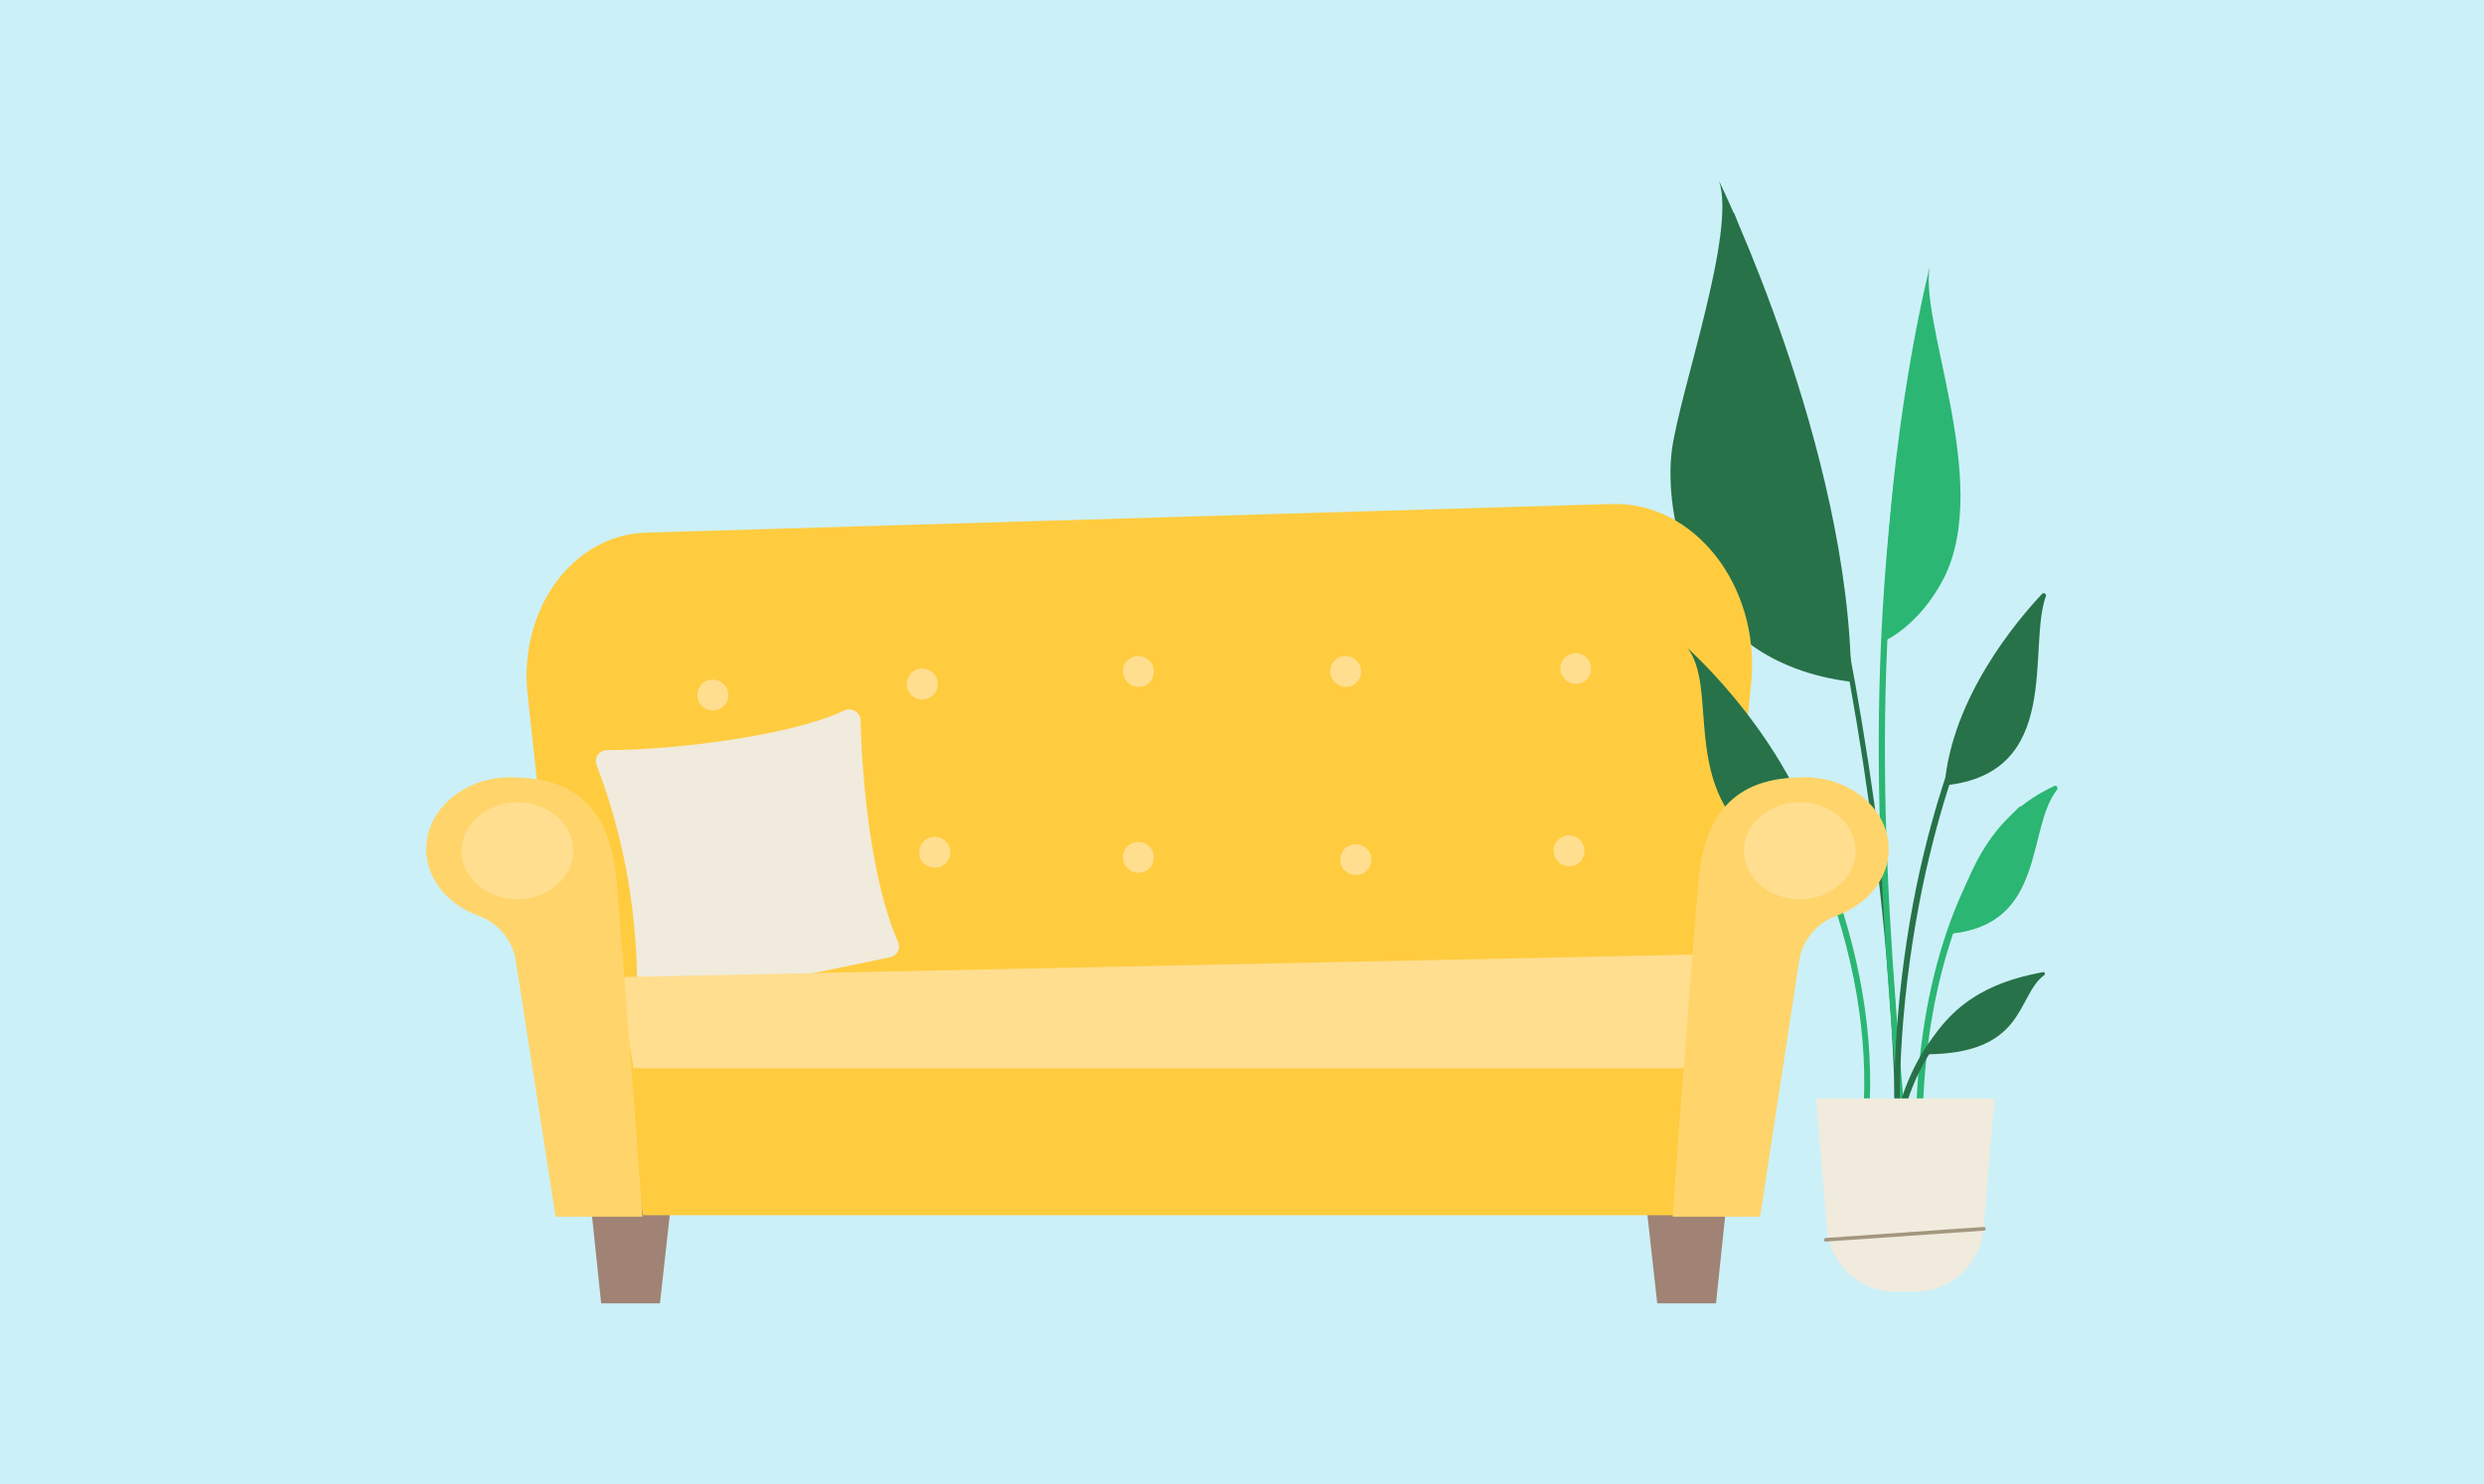 <svg width="338" height="202" viewBox="0 0 338 202" fill="none" xmlns="http://www.w3.org/2000/svg">
<rect x="0" y="0" width="338" height="202" fill="#333333" stroke="none"/>
<g clip-path="url(#clip0_1312_135528)">
<path d="M338 0H0V202H338V0Z" fill="#CCF0F8"/>
<path d="M233.9 24.6C236.3 31.5 228.7 52.8 227.5 61.2C226.4 69.6 229.3 90 251.9 92.8C251.7 61 233.9 24.6 233.9 24.6Z" fill="#277249"/>
<path fill-rule="evenodd" clip-rule="evenodd" d="M132.8 127.9C132.8 127.9 132.9 128 132.8 128C132.8 128 132.7 128.1 132.7 128C132.7 128 132.6 127.9 132.7 127.9C132.7 127.9 132.7 127.9 132.8 127.9Z" fill="#FFCC40"/>
<path fill-rule="evenodd" clip-rule="evenodd" d="M129.7 127.8C129.8 127.7 129.8 127.7 129.8 127.8C129.8 127.9 129.8 127.9 129.8 128H129.7C129.7 127.9 129.7 127.9 129.7 127.8Z" fill="#FFCC40"/>
<path fill-rule="evenodd" clip-rule="evenodd" d="M133.7 127.799C133.7 127.899 133.6 127.899 133.6 127.899V127.799C133.6 127.799 133.6 127.799 133.7 127.699H133.8C133.7 127.799 133.7 127.799 133.7 127.799Z" fill="#FFCC40"/>
<path fill-rule="evenodd" clip-rule="evenodd" d="M131.5 126.999C131.5 126.899 131.6 126.899 131.7 126.999V127.099C131.7 126.999 131.6 127.099 131.5 126.999C131.6 127.099 131.5 127.099 131.5 126.999Z" fill="#FFCC40"/>
<path fill-rule="evenodd" clip-rule="evenodd" d="M127.1 127C127.1 127.1 127.1 127.2 127 127.2H126.9V127.1C127 127.1 127.1 127 127.1 127Z" fill="#FFCC40"/>
<path fill-rule="evenodd" clip-rule="evenodd" d="M133.6 127.299C133.6 127.399 133.6 127.399 133.6 127.299C133.5 127.399 133.5 127.399 133.6 127.299Z" fill="#FFCC40"/>
<path fill-rule="evenodd" clip-rule="evenodd" d="M134.7 127C134.7 126.9 134.7 126.9 134.7 126.9L134.8 127C134.8 127 134.8 127 134.7 127Z" fill="#FFCC40"/>
<path fill-rule="evenodd" clip-rule="evenodd" d="M129 127.999C129 127.899 129 127.899 129.1 127.799V127.899L129 127.999Z" fill="#FFCC40"/>
<path fill-rule="evenodd" clip-rule="evenodd" d="M126.4 127.5C126.3 127.4 126.3 127.4 126.4 127.5C126.3 127.3 126.3 127.3 126.4 127.5C126.4 127.4 126.4 127.4 126.4 127.5Z" fill="#FFCC40"/>
<path fill-rule="evenodd" clip-rule="evenodd" d="M128.6 127.6C128.7 127.6 128.7 127.7 128.7 127.7C128.6 127.8 128.6 127.7 128.6 127.6Z" fill="#FFCC40"/>
<path fill-rule="evenodd" clip-rule="evenodd" d="M132.8 126.699C132.8 126.799 132.8 126.799 132.8 126.799C132.8 126.799 132.7 126.799 132.8 126.699Z" fill="#FFCC40"/>
<path fill-rule="evenodd" clip-rule="evenodd" d="M125.7 126.999C125.6 126.999 125.6 126.999 125.6 126.999C125.6 126.899 125.6 126.899 125.7 126.999Z" fill="#FFCC40"/>
<path fill-rule="evenodd" clip-rule="evenodd" d="M131.9 126.699C131.8 126.799 131.8 126.799 131.9 126.699V126.699Z" fill="#FFCC40"/>
<path d="M233 146.2L77.9 151L71.8 94.6C70.5 83 77.9 72.8 87.9 72.5L219.2 68.6C230.5 68.2 239.5 79.7 238.3 92.8L233 146.2Z" fill="#FFCC40"/>
<path d="M258.2 152.401C258 152.401 257.9 152.201 257.9 152.001C257.1 118.001 251 86.401 246 66.001C240.6 43.801 235.3 29.501 235.3 29.401C235.2 29.201 235.3 29.001 235.5 28.901C235.7 28.801 235.9 28.901 236 29.101C236.1 29.201 241.3 43.601 246.7 65.801C251.7 86.301 257.8 117.901 258.6 152.001C258.6 152.201 258.5 152.401 258.2 152.401Z" fill="#277249"/>
<path d="M253.6 154.5C253.4 154.4 253.3 154.3 253.3 154.1C254.5 143.5 252.8 131.7 248.5 120.1C245.1 110.9 240 101.8 234.5 95C234.4 94.8 234.4 94.6 234.6 94.4C234.8 94.3 235 94.3 235.2 94.5C240.8 101.3 245.9 110.6 249.3 119.8C253.6 131.5 255.3 143.4 254.1 154.1C254.1 154.4 253.9 154.5 253.6 154.5Z" fill="#2BB673"/>
<path d="M229.6 88.199C234.8 94.699 226 113.199 248.4 118.599C244.5 101.299 229.6 88.199 229.6 88.199Z" fill="#277249"/>
<path d="M259.3 158.2C259.1 158.2 258.9 158 258.9 157.8C255.7 120.8 252.8 88.9 260.8 45.1C260.8 44.9 261 44.7 261.3 44.8C261.5 44.8 261.7 45 261.6 45.3C253.7 89 256.5 120.9 259.7 157.8C259.7 158 259.5 158.2 259.3 158.2Z" fill="#2BB673"/>
<path d="M262.7 35.799C260.7 43.099 271.2 65.399 264.5 78.699C261.1 85.299 256.3 87.299 256.3 87.299C256.8 58.199 262.7 35.899 262.7 35.799Z" fill="#2BB673"/>
<path d="M261.1 154.5C260.9 154.5 260.7 154.3 260.7 154.1C260.7 135.4 266 118.5 274.7 109.9C274.9 109.7 275.1 109.7 275.3 109.9C275.5 110.1 275.5 110.3 275.3 110.5C271.1 114.7 267.6 121 265.2 128.8C262.8 136.5 261.6 145.2 261.6 154.1C261.5 154.3 261.4 154.5 261.1 154.5Z" fill="#2BB673"/>
<path d="M279.9 107.499C275.7 112.799 278.5 125.899 265.3 127.099C268 117.099 271.8 110.599 279.5 106.999C279.8 106.799 280.1 107.199 279.9 107.499Z" fill="#2BB673"/>
<path d="M258.6 160.7C258.4 160.7 258.2 160.6 258.2 160.3C257.1 148.6 258 134.1 260.8 120.5C263.1 109.5 267.6 94.1 276.2 83C276.3 82.8 276.6 82.8 276.8 82.9C277 83 277 83.3 276.9 83.5C268.3 94.4 263.9 109.8 261.6 120.7C258.8 134.3 257.8 148.7 259 160.3C259 160.5 258.8 160.7 258.6 160.7Z" fill="#277249"/>
<path d="M278.4 81.1C275.8 88.2 280.8 105.3 264.6 106.9C265.6 94.9 274.5 84.4 277.9 80.8C278.1 80.6 278.5 80.9 278.4 81.1Z" fill="#277249"/>
<path d="M89.8 177.4H81.8L80.2 162.1H91.5L89.8 177.4Z" fill="#A08375"/>
<path d="M225.5 177.4H233.5L235.1 162.1H223.8L225.5 177.4Z" fill="#A08375"/>
<path d="M97 96.7C98.2 96.7 99.1 95.8 99.1 94.6C99.1 93.4 98.1 92.5 97 92.5C95.8 92.5 94.9 93.4 94.9 94.6C94.9 95.8 95.8 96.7 97 96.7Z" fill="#FFDE90"/>
<path d="M125.5 95.2C126.7 95.2 127.6 94.3 127.6 93.1C127.6 91.9 126.6 91 125.5 91C124.3 91 123.4 91.9 123.4 93.1C123.3 94.2 124.3 95.2 125.5 95.2Z" fill="#FFDE90"/>
<path d="M184.5 119.1C185.7 119.1 186.6 118.2 186.6 117C186.6 115.8 185.6 114.9 184.5 114.9C183.3 114.9 182.4 115.8 182.4 117C182.3 118.1 183.3 119.1 184.5 119.1Z" fill="#FFDE90"/>
<path d="M214.4 93.1C215.6 93.1 216.5 92.2 216.5 91C216.5 89.8 215.5 88.9 214.4 88.9C213.3 88.9 212.3 89.8 212.3 91C212.3 92.1 213.3 93.1 214.4 93.1Z" fill="#FFDE90"/>
<path d="M213.5 117.899C214.7 117.899 215.6 116.999 215.6 115.799C215.6 114.599 214.6 113.699 213.5 113.699C212.4 113.699 211.4 114.599 211.4 115.799C211.4 116.999 212.4 117.899 213.5 117.899Z" fill="#FFDE90"/>
<path d="M97.9 117.8C99.1 117.8 100 116.9 100 115.7C100 114.5 99 113.6 97.9 113.6C96.7 113.6 95.8 114.5 95.8 115.7C95.8 116.9 96.7 117.8 97.9 117.8Z" fill="#FFDE90"/>
<path d="M127.2 118.1C128.4 118.1 129.3 117.2 129.3 116C129.3 114.8 128.3 113.9 127.2 113.9C126 113.9 125.1 114.8 125.1 116C125 117.2 126 118.1 127.2 118.1Z" fill="#FFDE90"/>
<path d="M154.9 118.8C156.1 118.8 157 117.9 157 116.7C157 115.5 156 114.6 154.9 114.6C153.7 114.6 152.8 115.5 152.8 116.7C152.8 117.9 153.8 118.8 154.9 118.8Z" fill="#FFDE90"/>
<path d="M154.9 93.499C156.1 93.499 157 92.599 157 91.399C157 90.199 156 89.299 154.9 89.299C153.7 89.299 152.8 90.199 152.8 91.399C152.8 92.499 153.8 93.499 154.9 93.499Z" fill="#FFDE90"/>
<path d="M183.1 93.499C184.3 93.499 185.2 92.599 185.2 91.399C185.2 90.199 184.2 89.299 183.1 89.299C181.9 89.299 181 90.199 181 91.399C181 92.499 182 93.499 183.1 93.499Z" fill="#FFDE90"/>
<path d="M257.5 156.9C257.2 156.9 257 156.6 257.1 156.4C258.8 146 263 139 270 135.2C270.2 135.1 270.5 135.2 270.6 135.4C270.7 135.6 270.6 135.9 270.4 136C263.7 139.7 259.6 146.4 257.9 156.6C257.9 156.7 257.7 156.9 257.5 156.9Z" fill="#277249"/>
<path d="M278.2 132.699C274.3 135.499 275.8 143.599 261.7 143.499C265.8 135.399 272.7 133.299 278.1 132.299C278.2 132.299 278.3 132.599 278.2 132.699Z" fill="#277249"/>
<path d="M260.6 175.8H257.8C253 175.8 249 172.1 248.6 167.3L247.1 149.5H271.4L269.9 167.3C269.5 172.1 265.5 175.8 260.6 175.8Z" fill="#F0EBDD"/>
<path d="M248.4 169C248.3 169 248.2 168.9 248.2 168.8C248.2 168.7 248.3 168.5 248.4 168.5L269.9 167C270 167 270.2 167.1 270.2 167.2C270.2 167.3 270.1 167.5 270 167.5L248.4 169Z" fill="#A3977F"/>
<path d="M88.6 136.999L121.1 130.299C122.1 130.099 122.6 129.099 122.2 128.199C118.6 120.099 117.3 106.499 117.1 98.099C117.1 96.999 115.9 96.199 114.9 96.699C107.8 100.099 91.9 102.099 82.6 102.099C81.5 102.099 80.8 103.199 81.2 104.199C84.1 111.799 86.8 122.099 86.7 135.399C86.7 136.399 87.7 137.199 88.6 136.999Z" fill="#F0EBDD"/>
<path d="M231.9 129.9L84.1 133L87.5 153H229.5L231.9 129.9Z" fill="#FFDE90"/>
<path d="M229.5 145.4H84.1L87.5 165.4H229.5V145.4Z" fill="#FFCC40"/>
<path d="M70.2 130.899C69.8 127.999 67.8 125.599 65 124.599C60.9 123.099 58 119.599 58 115.599C58 110.199 63.1 105.799 69.4 105.799C75.7 105.799 82.9 107.699 83.9 119.999C85.9 143.999 87.4 165.599 87.4 165.599H75.6L70.2 130.899Z" fill="#FFD56B"/>
<path d="M244.8 130.899C245.2 127.999 247.2 125.599 250 124.599C254.1 123.099 257 119.599 257 115.599C257 110.199 251.9 105.799 245.6 105.799C239.3 105.799 232.1 107.699 231.1 119.999C229.1 143.999 227.6 165.599 227.6 165.599H239.5L244.8 130.899Z" fill="#FFD56B"/>
<path d="M70.4 122.399C74.6 122.399 78 119.399 78 115.799C78 112.199 74.6 109.199 70.4 109.199C66.2 109.199 62.8 112.199 62.8 115.799C62.8 119.399 66.2 122.399 70.4 122.399Z" fill="#FFDE90"/>
<path d="M244.9 122.399C249.1 122.399 252.5 119.399 252.5 115.799C252.5 112.199 249.1 109.199 244.9 109.199C240.7 109.199 237.3 112.199 237.3 115.799C237.3 119.399 240.7 122.399 244.9 122.399Z" fill="#FFDE90"/>
</g>
<defs>
<clipPath id="clip0_1312_135528">
<rect width="338" height="202" fill="white"/>
</clipPath>
</defs>
</svg>
